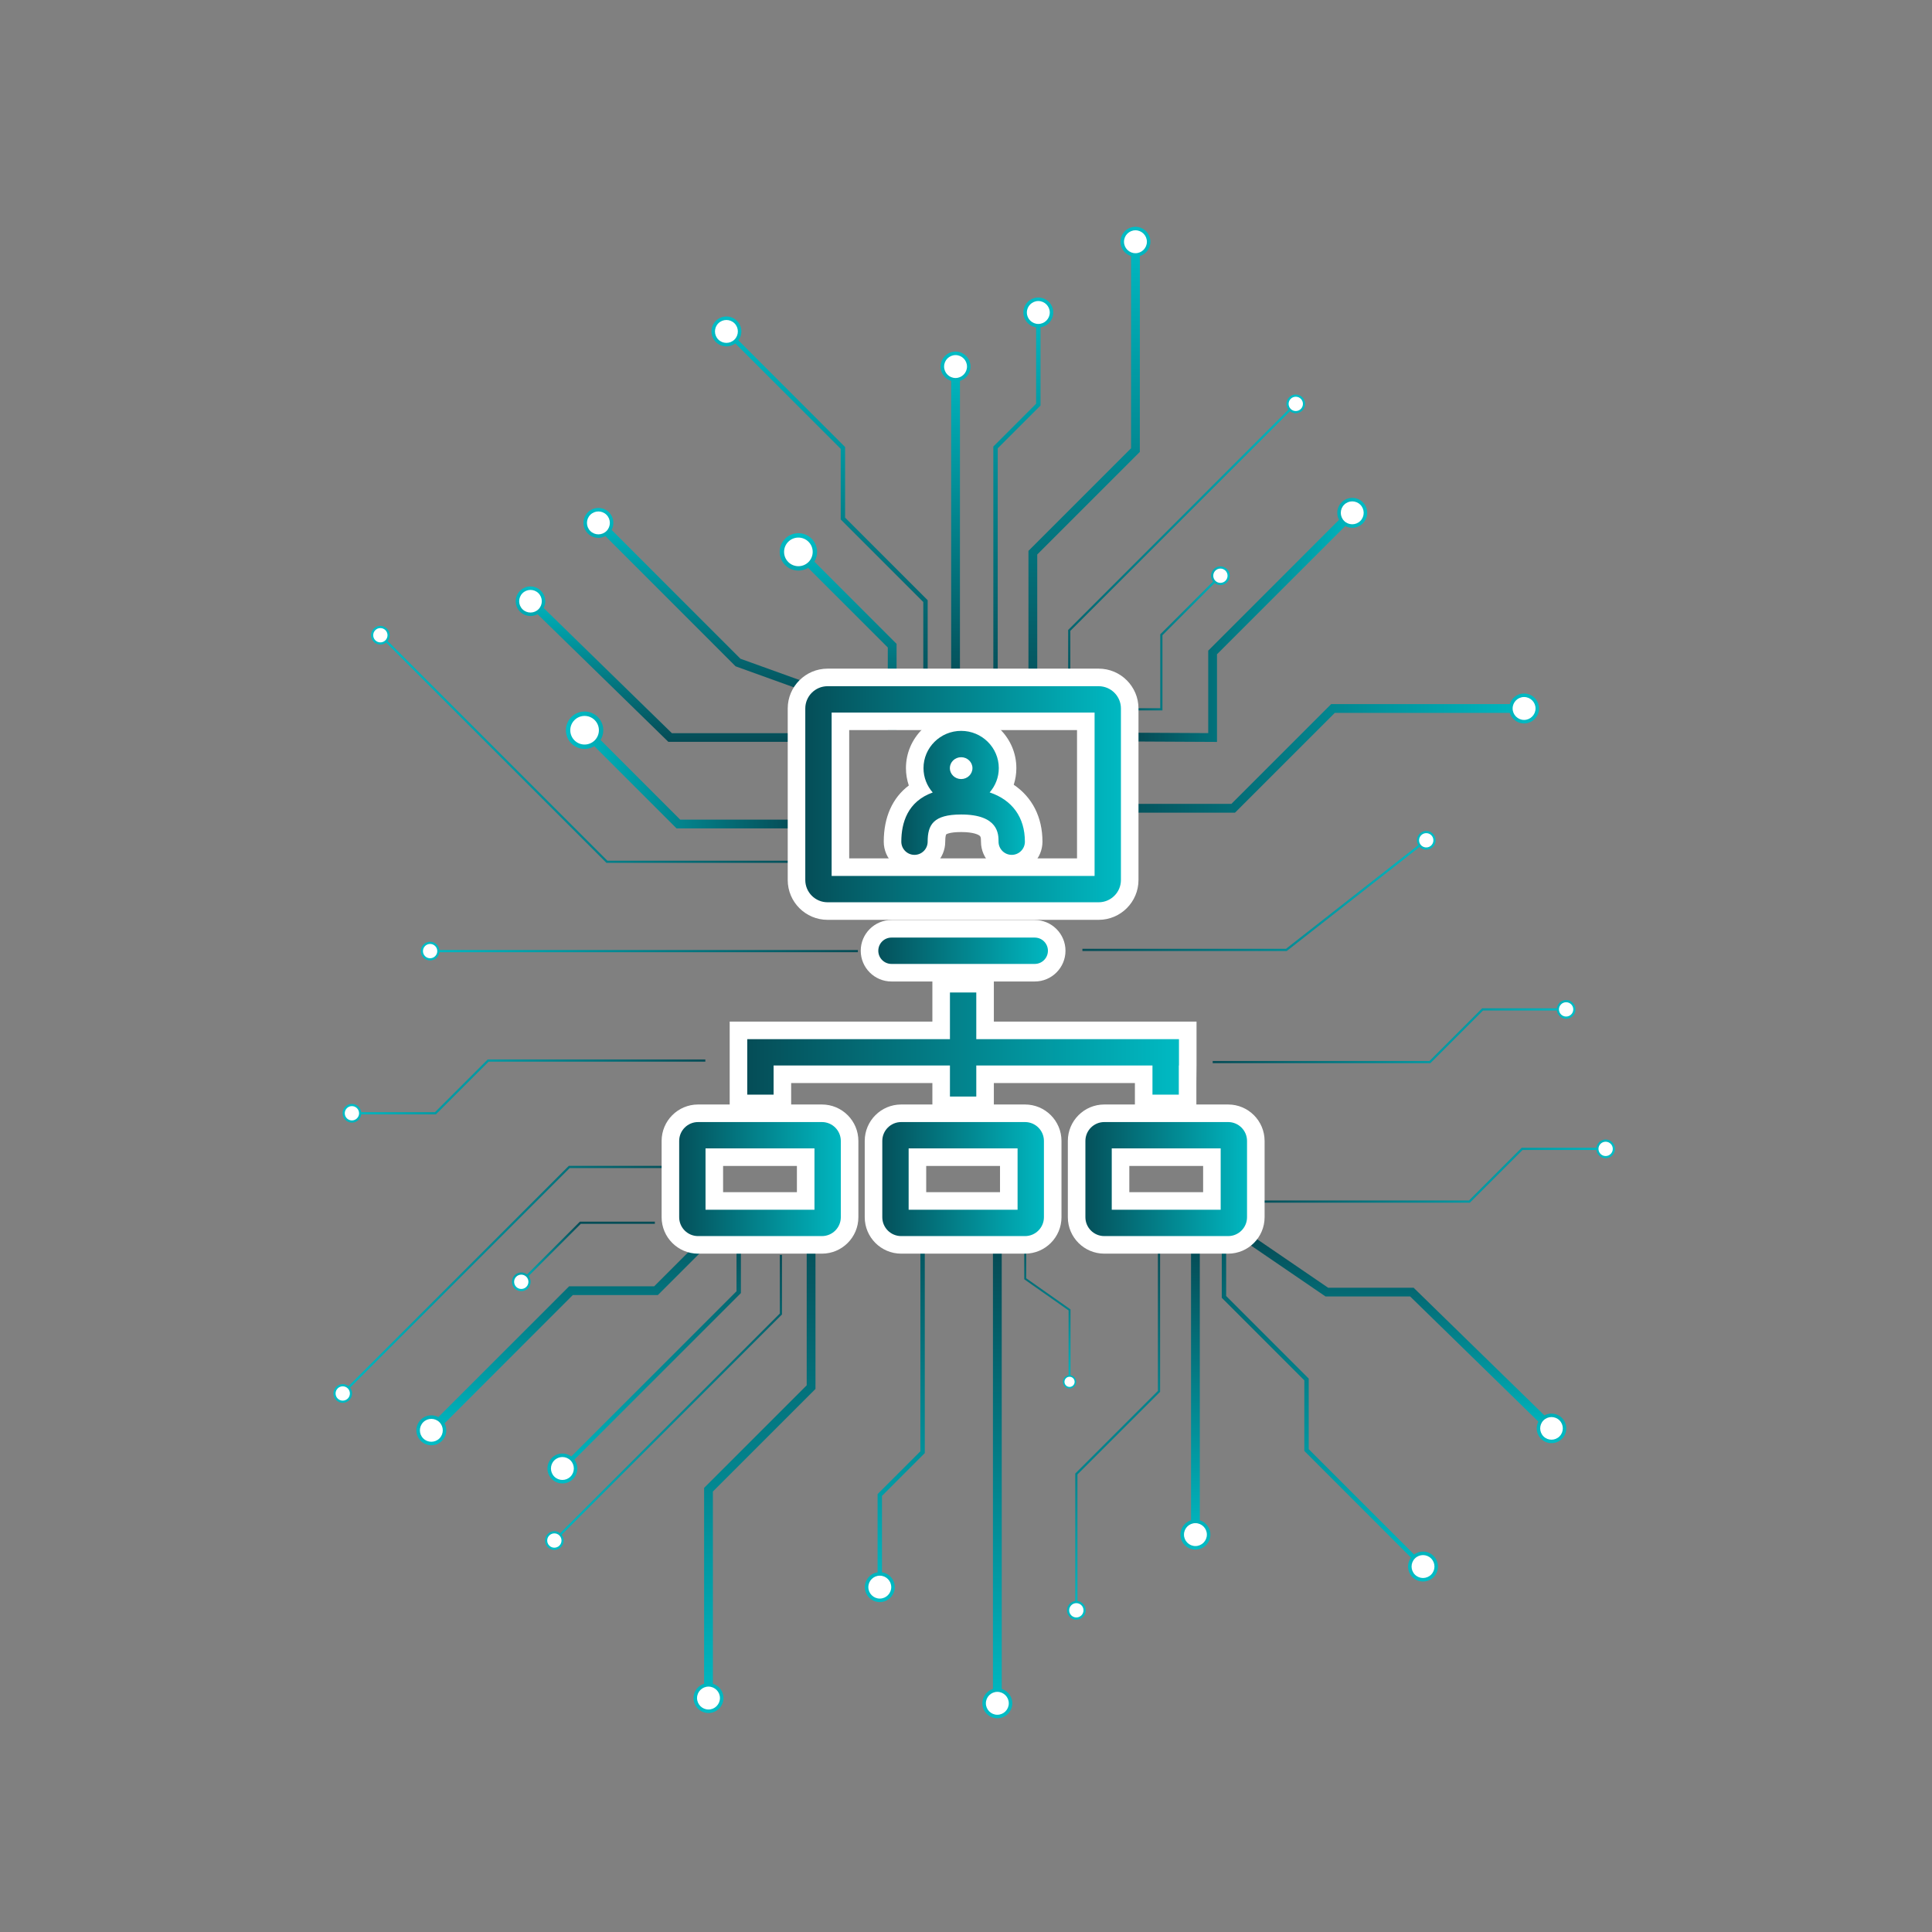 <svg version="1.2" baseProfile="tiny" id="Layer_1" xmlns="http://www.w3.org/2000/svg" xmlns:xlink="http://www.w3.org/1999/xlink" x="0px" y="0px" width="440px" height="440px" viewBox="0 0 440 440" overflow="visible" xml:space="preserve"><rect x="0" y="0" width="440" height="440" fill="#808080" stroke="none"/><g><linearGradient id="SVGID_1_" gradientUnits="userSpaceOnUse" x1="308.209" y1="250.377" x2="343.767" y2="285.934"><stop offset="0" style="stop-color:#054B55"></stop><stop offset="1" style="stop-color:#00BCC5"></stop></linearGradient><polyline fill="none" stroke="url(#SVGID_1_)" stroke-width="0.5" stroke-miterlimit="10" points="285.185,273.651 334.65,273.651 346.652,261.649 365.779,261.649 "></polyline><g><circle fill="#FFFFFF" cx="365.672" cy="261.649" r="1.88"></circle><linearGradient id="SVGID_2_" gradientUnits="userSpaceOnUse" x1="331.305" y1="227.281" x2="366.862" y2="262.839"><stop offset="0" style="stop-color:#054B55"></stop><stop offset="1" style="stop-color:#00BCC5"></stop></linearGradient><path fill="url(#SVGID_2_)" d="M365.672,263.779c-1.174,0-2.13-0.956-2.13-2.13s0.956-2.13,2.13-2.13s2.13,0.956,2.13,2.13 S366.847,263.779,365.672,263.779S366.847,263.779,365.672,263.779z M365.672,260.019c-0.899,0-1.63,0.731-1.63,1.63 s0.731,1.63,1.63,1.63s1.63-0.731,1.63-1.63S366.571,260.019,365.672,260.019S366.571,260.019,365.672,260.019z"></path></g></g><g><linearGradient id="SVGID_3_" gradientUnits="userSpaceOnUse" x1="254.407" y1="146.327" x2="279.622" y2="146.327"><stop offset="0" style="stop-color:#054B55"></stop><stop offset="1" style="stop-color:#00BCC5"></stop></linearGradient><polyline fill="none" stroke="url(#SVGID_3_)" stroke-width="0.5" stroke-miterlimit="10" points="254.407,161.54 264.49,161.54 264.49,144.567 278.014,131.042 "></polyline><g><path fill="#FFFFFF" d="M279.268,132.447c0.734-0.734,0.734-1.925,0-2.659c-0.734-0.734-1.924-0.734-2.658,0 c-0.734,0.734-0.734,1.924,0,2.659C277.344,133.181,278.534,133.181,279.268,132.447z"></path><linearGradient id="SVGID_4_" gradientUnits="userSpaceOnUse" x1="254.407" y1="131.117" x2="279.622" y2="131.117"><stop offset="0" style="stop-color:#054B55"></stop><stop offset="1" style="stop-color:#00BCC5"></stop></linearGradient><path fill="url(#SVGID_4_)" d="M279.445,132.624c-0.83,0.83-2.182,0.83-3.012,0c-0.83-0.83-0.83-2.182,0-3.012 c0.831-0.83,2.182-0.83,3.012,0C280.276,130.442,280.276,131.793,279.445,132.624 C278.615,133.454,280.276,131.793,279.445,132.624z M276.787,129.965c-0.636,0.636-0.636,1.669,0,2.305 c0.635,0.636,1.669,0.636,2.305,0c0.636-0.636,0.636-1.669,0-2.305S277.422,129.329,276.787,129.965 C276.151,130.601,277.422,129.329,276.787,129.965z"></path></g></g><g><linearGradient id="SVGID_5_" gradientUnits="userSpaceOnUse" x1="259.246" y1="142.466" x2="311.081" y2="142.466"><stop offset="0" style="stop-color:#054B55"></stop><stop offset="1" style="stop-color:#00BCC5"></stop></linearGradient><polyline fill="none" stroke="url(#SVGID_5_)" stroke-width="2" stroke-miterlimit="10" points="259.251,167.876 276.164,167.963 276.164,148.592 308.084,116.672 "></polyline><g><path fill="#FFFFFF" d="M310.091,118.919c1.174-1.174,1.174-3.079,0-4.254c-1.174-1.175-3.079-1.175-4.253,0 c-1.175,1.174-1.175,3.079,0,4.254C307.012,120.094,308.916,120.094,310.091,118.919z"></path><linearGradient id="SVGID_6_" gradientUnits="userSpaceOnUse" x1="259.246" y1="116.793" x2="311.081" y2="116.793"><stop offset="0" style="stop-color:#054B55"></stop><stop offset="1" style="stop-color:#00BCC5"></stop></linearGradient><path fill="url(#SVGID_6_)" d="M310.373,119.202c-1.329,1.329-3.491,1.329-4.819,0s-1.329-3.491,0-4.819 c1.329-1.329,3.491-1.329,4.819,0C311.702,115.711,311.702,117.874,310.373,119.202S311.702,117.874,310.373,119.202z M306.12,114.949c-1.017,1.017-1.017,2.671,0,3.688c1.017,1.017,2.671,1.017,3.688,0c1.017-1.017,1.017-2.671,0-3.688 C308.791,113.931,307.137,113.931,306.12,114.949C305.103,115.966,307.137,113.931,306.12,114.949z"></path></g></g><g><linearGradient id="SVGID_7_" gradientUnits="userSpaceOnUse" x1="231.597" y1="156.915" x2="231.597" y2="67.761"><stop offset="0" style="stop-color:#054B55"></stop><stop offset="1" style="stop-color:#00BCC5"></stop></linearGradient><polyline fill="none" stroke="url(#SVGID_7_)" stroke-miterlimit="10" points="226.724,156.915 226.724,101.896 236.47,92.15 236.47,70.998 "></polyline><g><circle fill="#FFFFFF" cx="236.47" cy="71.168" r="3.008"></circle><linearGradient id="SVGID_8_" gradientUnits="userSpaceOnUse" x1="236.47" y1="156.915" x2="236.47" y2="67.761"><stop offset="0" style="stop-color:#054B55"></stop><stop offset="1" style="stop-color:#00BCC5"></stop></linearGradient><path fill="url(#SVGID_8_)" d="M239.878,71.168c0,1.879-1.529,3.408-3.408,3.408s-3.408-1.529-3.408-3.408 s1.529-3.408,3.408-3.408S239.878,69.289,239.878,71.168S239.878,69.289,239.878,71.168z M233.862,71.168 c0,1.438,1.17,2.608,2.608,2.608c1.438,0,2.608-1.169,2.608-2.608c0-1.438-1.169-2.608-2.608-2.608 C235.032,68.561,233.862,69.73,233.862,71.168C233.862,72.607,233.862,69.73,233.862,71.168z"></path></g></g><g><linearGradient id="SVGID_9_" gradientUnits="userSpaceOnUse" x1="217.621" y1="156.915" x2="217.621" y2="80.071"><stop offset="0" style="stop-color:#054B55"></stop><stop offset="1" style="stop-color:#00BCC5"></stop></linearGradient><line fill="none" stroke="url(#SVGID_9_)" stroke-width="2" stroke-miterlimit="10" x1="217.621" y1="156.915" x2="217.621" y2="83.309"></line><g><path fill="#FFFFFF" d="M220.629,83.479c0-1.661-1.347-3.008-3.008-3.008c-1.661,0-3.008,1.347-3.008,3.008 c0,1.661,1.347,3.008,3.008,3.008C219.282,86.487,220.629,85.14,220.629,83.479z"></path><linearGradient id="SVGID_10_" gradientUnits="userSpaceOnUse" x1="217.621" y1="156.915" x2="217.621" y2="80.071"><stop offset="0" style="stop-color:#054B55"></stop><stop offset="1" style="stop-color:#00BCC5"></stop></linearGradient><path fill="url(#SVGID_10_)" d="M221.029,83.479c0,1.879-1.529,3.408-3.408,3.408s-3.408-1.529-3.408-3.408 c0-1.879,1.529-3.408,3.408-3.408S221.029,81.6,221.029,83.479C221.029,85.358,221.029,81.6,221.029,83.479z M215.013,83.479 c0,1.438,1.169,2.608,2.608,2.608c1.438,0,2.607-1.17,2.607-2.608c0-1.438-1.169-2.608-2.607-2.608 C216.182,80.871,215.013,82.041,215.013,83.479C215.013,84.917,215.013,82.041,215.013,83.479z"></path></g></g><g><linearGradient id="SVGID_11_" gradientUnits="userSpaceOnUse" x1="192.578" y1="166.242" x2="192.578" y2="121.97"><stop offset="0" style="stop-color:#054B55"></stop><stop offset="1" style="stop-color:#00BCC5"></stop></linearGradient><polyline fill="none" stroke="url(#SVGID_11_)" stroke-width="2" stroke-miterlimit="10" points="203.187,166.242 203.187,147.048 181.677,125.538 "></polyline><g><circle fill="#FFFFFF" cx="181.828" cy="125.689" r="3.76"></circle><linearGradient id="SVGID_12_" gradientUnits="userSpaceOnUse" x1="181.827" y1="166.242" x2="181.827" y2="121.97"><stop offset="0" style="stop-color:#054B55"></stop><stop offset="1" style="stop-color:#00BCC5"></stop></linearGradient><path fill="url(#SVGID_12_)" d="M184.84,122.677c1.661,1.661,1.661,4.363,0,6.024c-1.661,1.661-4.363,1.661-6.024,0 c-1.661-1.661-1.661-4.364,0-6.024C180.476,121.016,183.179,121.016,184.84,122.677C186.5,124.338,183.179,121.016,184.84,122.677 z M179.523,127.994c1.271,1.271,3.339,1.271,4.61,0c1.271-1.271,1.271-3.339,0-4.61c-1.271-1.271-3.339-1.271-4.61,0 C178.251,124.655,178.251,126.723,179.523,127.994C180.794,129.265,178.251,126.723,179.523,127.994z"></path></g></g><g><linearGradient id="SVGID_13_" gradientUnits="userSpaceOnUse" x1="188.117" y1="160.281" x2="188.117" y2="72.719"><stop offset="0" style="stop-color:#054B55"></stop><stop offset="1" style="stop-color:#00BCC5"></stop></linearGradient><polyline fill="none" stroke="url(#SVGID_13_)" stroke-miterlimit="10" points="210.771,160.281 210.771,136.896 191.967,118.092 191.967,102.014 165.316,75.362 "></polyline><g><path fill="#FFFFFF" d="M167.563,73.356c-1.175-1.174-3.08-1.174-4.254,0s-1.174,3.079,0,4.254s3.079,1.174,4.254,0 C168.738,76.435,168.738,74.53,167.563,73.356z"></path><linearGradient id="SVGID_14_" gradientUnits="userSpaceOnUse" x1="165.436" y1="160.281" x2="165.436" y2="72.719"><stop offset="0" style="stop-color:#054B55"></stop><stop offset="1" style="stop-color:#00BCC5"></stop></linearGradient><path fill="url(#SVGID_14_)" d="M167.846,73.073c1.329,1.328,1.329,3.491,0,4.819s-3.491,1.329-4.819,0s-1.329-3.491,0-4.819 C164.355,71.745,166.517,71.745,167.846,73.073C169.175,74.402,166.517,71.745,167.846,73.073z M163.592,77.327 c1.017,1.017,2.671,1.017,3.688,0c1.017-1.017,1.017-2.671,0-3.688c-1.017-1.017-2.671-1.017-3.688,0 C162.575,74.656,162.575,76.31,163.592,77.327C164.609,78.344,162.575,76.31,163.592,77.327z"></path></g></g><g><linearGradient id="SVGID_15_" gradientUnits="userSpaceOnUse" x1="246.908" y1="163.789" x2="246.908" y2="51.65"><stop offset="0" style="stop-color:#054B55"></stop><stop offset="1" style="stop-color:#00BCC5"></stop></linearGradient><polyline fill="none" stroke="url(#SVGID_15_)" stroke-width="2" stroke-miterlimit="10" points="235.224,163.789 235.224,125.871 258.591,102.504 258.591,54.887 "></polyline><g><circle fill="#FFFFFF" cx="258.591" cy="55.058" r="3.008"></circle><linearGradient id="SVGID_16_" gradientUnits="userSpaceOnUse" x1="258.591" y1="163.789" x2="258.591" y2="51.65"><stop offset="0" style="stop-color:#054B55"></stop><stop offset="1" style="stop-color:#00BCC5"></stop></linearGradient><path fill="url(#SVGID_16_)" d="M261.999,55.058c0,1.879-1.529,3.408-3.408,3.408s-3.408-1.529-3.408-3.408 c0-1.879,1.529-3.408,3.408-3.408S261.999,53.179,261.999,55.058C261.999,56.937,261.999,53.179,261.999,55.058z M255.983,55.058 c0,1.438,1.169,2.608,2.608,2.608c1.438,0,2.608-1.17,2.608-2.608c0-1.438-1.17-2.608-2.608-2.608 C257.153,52.45,255.983,53.619,255.983,55.058C255.983,56.496,255.983,53.619,255.983,55.058z"></path></g></g><g><linearGradient id="SVGID_17_" gradientUnits="userSpaceOnUse" x1="269.308" y1="160.027" x2="269.308" y2="90.298"><stop offset="0" style="stop-color:#054B55"></stop><stop offset="1" style="stop-color:#00BCC5"></stop></linearGradient><polyline fill="none" stroke="url(#SVGID_17_)" stroke-width="0.5" stroke-miterlimit="10" points="243.511,160.027 243.511,143.574 295.179,91.905 "></polyline><g><path fill="#FFFFFF" d="M296.433,93.31c0.734-0.734,0.734-1.925,0-2.659c-0.734-0.734-1.925-0.734-2.659,0s-0.734,1.925,0,2.659 S295.699,94.044,296.433,93.31z"></path><linearGradient id="SVGID_18_" gradientUnits="userSpaceOnUse" x1="295.104" y1="160.027" x2="295.104" y2="90.298"><stop offset="0" style="stop-color:#054B55"></stop><stop offset="1" style="stop-color:#00BCC5"></stop></linearGradient><path fill="url(#SVGID_18_)" d="M296.61,93.487c-0.831,0.83-2.182,0.83-3.012,0c-0.831-0.83-0.831-2.182,0-3.012 c0.83-0.83,2.182-0.83,3.012,0C297.44,91.305,297.44,92.656,296.61,93.487C295.78,94.317,297.44,92.656,296.61,93.487z M293.951,90.828c-0.636,0.636-0.636,1.669,0,2.305s1.669,0.636,2.305,0c0.636-0.636,0.636-1.669,0-2.305 C295.621,90.193,294.587,90.193,293.951,90.828S294.587,90.193,293.951,90.828z"></path></g></g><g><linearGradient id="SVGID_19_" gradientUnits="userSpaceOnUse" x1="163.987" y1="160.514" x2="163.987" y2="115.97"><stop offset="0" style="stop-color:#054B55"></stop><stop offset="1" style="stop-color:#00BCC5"></stop></linearGradient><polyline fill="none" stroke="url(#SVGID_19_)" stroke-width="2" stroke-miterlimit="10" points="192.18,159.573 168.082,150.886 136.162,118.966 "></polyline><g><path fill="#FFFFFF" d="M138.409,116.96c-1.174-1.175-3.079-1.175-4.253,0c-1.175,1.174-1.175,3.079,0,4.254 c1.174,1.174,3.079,1.174,4.253,0C139.584,120.039,139.584,118.134,138.409,116.96z"></path><linearGradient id="SVGID_20_" gradientUnits="userSpaceOnUse" x1="136.283" y1="160.514" x2="136.283" y2="115.97"><stop offset="0" style="stop-color:#054B55"></stop><stop offset="1" style="stop-color:#00BCC5"></stop></linearGradient><path fill="url(#SVGID_20_)" d="M138.693,116.677c1.329,1.328,1.329,3.491,0,4.819s-3.491,1.329-4.819,0 c-1.329-1.329-1.329-3.491,0-4.819C135.201,115.348,137.364,115.348,138.693,116.677 C140.021,118.005,137.364,115.348,138.693,116.677z M134.439,120.931c1.017,1.017,2.671,1.017,3.688,0 c1.017-1.017,1.017-2.671,0-3.688c-1.017-1.017-2.671-1.017-3.688,0C133.422,118.26,133.422,119.914,134.439,120.931 C135.456,121.948,133.422,119.914,134.439,120.931z"></path></g></g><g><linearGradient id="SVGID_21_" gradientUnits="userSpaceOnUse" x1="250.891" y1="172.714" x2="350.507" y2="172.714"><stop offset="0" style="stop-color:#054B55"></stop><stop offset="1" style="stop-color:#00BCC5"></stop></linearGradient><polyline fill="none" stroke="url(#SVGID_21_)" stroke-width="2" stroke-miterlimit="10" points="250.891,184.077 280.856,184.077 303.583,161.35 347.269,161.35 "></polyline><g><circle fill="#FFFFFF" cx="347.099" cy="161.35" r="3.008"></circle><linearGradient id="SVGID_22_" gradientUnits="userSpaceOnUse" x1="250.892" y1="161.35" x2="350.507" y2="161.35"><stop offset="0" style="stop-color:#054B55"></stop><stop offset="1" style="stop-color:#00BCC5"></stop></linearGradient><path fill="url(#SVGID_22_)" d="M347.099,164.758c-1.879,0-3.408-1.529-3.408-3.408s1.529-3.408,3.408-3.408 s3.408,1.529,3.408,3.408S348.978,164.758,347.099,164.758S348.978,164.758,347.099,164.758z M347.099,158.742 c-1.438,0-2.608,1.17-2.608,2.608c0,1.438,1.169,2.608,2.608,2.608s2.608-1.169,2.608-2.608 C349.707,159.912,348.537,158.742,347.099,158.742S348.537,158.742,347.099,158.742z"></path></g></g><g><linearGradient id="SVGID_23_" gradientUnits="userSpaceOnUse" x1="238.535" y1="280.519" x2="238.535" y2="316.216"><stop offset="0" style="stop-color:#054B55"></stop><stop offset="1" style="stop-color:#00BCC5"></stop></linearGradient><polyline fill="none" stroke="url(#SVGID_23_)" stroke-width="0.444" stroke-miterlimit="10" points="233.488,280.519 233.488,291.23 243.583,298.325 243.583,314.779 "></polyline><g><path fill="#FFFFFF" d="M242.248,314.704c0,0.737,0.598,1.334,1.334,1.334s1.334-0.598,1.334-1.334s-0.598-1.335-1.334-1.335 S242.248,313.967,242.248,314.704z"></path><linearGradient id="SVGID_24_" gradientUnits="userSpaceOnUse" x1="243.583" y1="280.519" x2="243.583" y2="316.216"><stop offset="0" style="stop-color:#054B55"></stop><stop offset="1" style="stop-color:#00BCC5"></stop></linearGradient><path fill="url(#SVGID_24_)" d="M242.071,314.704c0-0.834,0.678-1.512,1.512-1.512c0.834,0,1.512,0.678,1.512,1.512 s-0.678,1.512-1.512,1.512C242.749,316.216,242.071,315.537,242.071,314.704S242.071,315.537,242.071,314.704z M244.74,314.704 c0-0.638-0.519-1.157-1.157-1.157s-1.157,0.519-1.157,1.157c0,0.638,0.519,1.157,1.157,1.157S244.74,315.342,244.74,314.704 C244.74,314.066,244.74,315.342,244.74,314.704z"></path></g></g><g><linearGradient id="SVGID_25_" gradientUnits="userSpaceOnUse" x1="180.689" y1="177.056" x2="129.417" y2="177.056"><stop offset="0" style="stop-color:#054B55"></stop><stop offset="1" style="stop-color:#00BCC5"></stop></linearGradient><polyline fill="none" stroke="url(#SVGID_25_)" stroke-width="2" stroke-miterlimit="10" points="180.689,187.665 154.495,187.665 132.986,166.155 "></polyline><g><path fill="#FFFFFF" d="M135.795,163.647c-1.468-1.468-3.849-1.468-5.317,0c-1.468,1.468-1.468,3.849,0,5.317 c1.468,1.468,3.849,1.468,5.317,0C137.262,167.496,137.262,165.115,135.795,163.647z"></path><linearGradient id="SVGID_26_" gradientUnits="userSpaceOnUse" x1="180.689" y1="166.305" x2="129.417" y2="166.305"><stop offset="0" style="stop-color:#054B55"></stop><stop offset="1" style="stop-color:#00BCC5"></stop></linearGradient><path fill="url(#SVGID_26_)" d="M136.148,163.293c1.661,1.661,1.661,4.364,0,6.024c-1.661,1.661-4.363,1.661-6.024,0 c-1.661-1.661-1.661-4.363,0-6.024C131.785,161.632,134.488,161.632,136.148,163.293S134.488,161.632,136.148,163.293z M130.831,168.61c1.271,1.271,3.338,1.271,4.61,0c1.271-1.271,1.271-3.339,0-4.61c-1.271-1.271-3.339-1.271-4.61,0 C129.56,165.271,129.56,167.339,130.831,168.61C132.102,169.881,129.56,167.339,130.831,168.61z"></path></g></g><g><linearGradient id="SVGID_27_" gradientUnits="userSpaceOnUse" x1="156.103" y1="291.56" x2="76.374" y2="291.56"><stop offset="0" style="stop-color:#054B55"></stop><stop offset="1" style="stop-color:#00BCC5"></stop></linearGradient><polyline fill="none" stroke="url(#SVGID_27_)" stroke-width="0.5" stroke-miterlimit="10" points="156.103,265.762 129.65,265.762 77.981,317.431 "></polyline><g><path fill="#FFFFFF" d="M76.727,316.026c-0.734,0.734-0.734,1.925,0,2.659c0.734,0.734,1.925,0.734,2.659,0 c0.734-0.734,0.734-1.924,0-2.658C78.652,315.292,77.462,315.292,76.727,316.026z"></path><linearGradient id="SVGID_28_" gradientUnits="userSpaceOnUse" x1="156.103" y1="317.356" x2="76.374" y2="317.356"><stop offset="0" style="stop-color:#054B55"></stop><stop offset="1" style="stop-color:#00BCC5"></stop></linearGradient><path fill="url(#SVGID_28_)" d="M76.551,315.849c0.831-0.83,2.182-0.83,3.012,0c0.831,0.83,0.831,2.182,0,3.012 c-0.831,0.83-2.182,0.83-3.012,0C75.721,318.031,75.721,316.68,76.551,315.849C77.381,315.019,75.721,316.68,76.551,315.849z M79.209,318.508c0.636-0.636,0.636-1.669,0-2.305s-1.669-0.636-2.305,0c-0.635,0.636-0.635,1.669,0,2.305 C77.54,319.144,78.574,319.144,79.209,318.508S78.574,319.144,79.209,318.508z"></path></g></g><g><linearGradient id="SVGID_29_" gradientUnits="userSpaceOnUse" x1="148.171" y1="280.711" x2="148.171" y2="337.201"><stop offset="0" style="stop-color:#054B55"></stop><stop offset="1" style="stop-color:#00BCC5"></stop></linearGradient><polyline fill="none" stroke="url(#SVGID_29_)" stroke-miterlimit="10" points="168.236,280.711 168.236,294.283 127.96,334.558 "></polyline><g><path fill="#FFFFFF" d="M125.954,332.311c-1.174,1.175-1.174,3.079,0,4.254s3.079,1.174,4.253,0c1.175-1.174,1.175-3.079,0-4.254 C129.033,331.136,127.128,331.136,125.954,332.311z"></path><linearGradient id="SVGID_30_" gradientUnits="userSpaceOnUse" x1="128.081" y1="280.711" x2="128.081" y2="337.201"><stop offset="0" style="stop-color:#054B55"></stop><stop offset="1" style="stop-color:#00BCC5"></stop></linearGradient><path fill="url(#SVGID_30_)" d="M125.671,332.028c1.329-1.328,3.491-1.328,4.819,0c1.329,1.329,1.329,3.491,0,4.819 s-3.491,1.329-4.819,0S124.343,333.357,125.671,332.028C127,330.7,124.343,333.357,125.671,332.028z M129.925,336.282 c1.017-1.017,1.017-2.671,0-3.688c-1.017-1.017-2.671-1.017-3.688,0c-1.017,1.017-1.017,2.671,0,3.688 C127.254,337.299,128.908,337.299,129.925,336.282C130.942,335.265,128.908,337.299,129.925,336.282z"></path></g></g><g><linearGradient id="SVGID_31_" gradientUnits="userSpaceOnUse" x1="133.802" y1="278.223" x2="133.802" y2="293.605"><stop offset="0" style="stop-color:#054B55"></stop><stop offset="1" style="stop-color:#00BCC5"></stop></linearGradient><polyline fill="none" stroke="url(#SVGID_31_)" stroke-width="0.5" stroke-miterlimit="10" points="149.139,278.473 132.166,278.473 118.641,291.998 "></polyline><g><path fill="#FFFFFF" d="M117.388,290.593c-0.734,0.734-0.734,1.924,0,2.659c0.734,0.734,1.924,0.734,2.659,0 c0.734-0.734,0.734-1.925,0-2.659C119.312,289.859,118.121,289.859,117.388,290.593z"></path><linearGradient id="SVGID_32_" gradientUnits="userSpaceOnUse" x1="118.717" y1="278.223" x2="118.717" y2="293.605"><stop offset="0" style="stop-color:#054B55"></stop><stop offset="1" style="stop-color:#00BCC5"></stop></linearGradient><path fill="url(#SVGID_32_)" d="M117.211,290.417c0.83-0.83,2.182-0.83,3.012,0c0.83,0.83,0.83,2.182,0,3.012 c-0.831,0.83-2.182,0.83-3.012,0C116.38,292.598,116.38,291.247,117.211,290.417C118.041,289.586,116.38,291.247,117.211,290.417z M119.869,293.075c0.635-0.636,0.635-1.669,0-2.305c-0.636-0.636-1.669-0.636-2.305,0s-0.636,1.669,0,2.305 C118.2,293.711,119.234,293.711,119.869,293.075C120.505,292.439,119.234,293.711,119.869,293.075z"></path></g></g><g><linearGradient id="SVGID_33_" gradientUnits="userSpaceOnUse" x1="128.702" y1="275.246" x2="128.702" y2="328.862"><stop offset="0" style="stop-color:#054B55"></stop><stop offset="1" style="stop-color:#00BCC5"></stop></linearGradient><polyline fill="none" stroke="url(#SVGID_33_)" stroke-width="2" stroke-miterlimit="10" points="158.997,275.246 158.997,284.353 149.405,293.945 130.034,293.945 98.115,325.866 "></polyline><g><path fill="#FFFFFF" d="M96.108,323.618c-1.175,1.175-1.175,3.079,0,4.254c1.174,1.174,3.079,1.174,4.253,0 c1.174-1.175,1.174-3.079,0-4.254C99.187,322.444,97.283,322.444,96.108,323.618z"></path><linearGradient id="SVGID_34_" gradientUnits="userSpaceOnUse" x1="98.235" y1="275.246" x2="98.235" y2="328.862"><stop offset="0" style="stop-color:#054B55"></stop><stop offset="1" style="stop-color:#00BCC5"></stop></linearGradient><path fill="url(#SVGID_34_)" d="M95.825,323.335c1.329-1.328,3.491-1.328,4.819,0c1.329,1.329,1.329,3.491,0,4.819 s-3.491,1.328-4.819,0C94.496,326.826,94.496,324.664,95.825,323.335C97.154,322.007,94.496,324.664,95.825,323.335z M100.079,327.589c1.017-1.017,1.017-2.671,0-3.688c-1.017-1.017-2.671-1.017-3.688,0c-1.017,1.017-1.017,2.671,0,3.688 C97.408,328.606,99.062,328.606,100.079,327.589C101.096,326.572,99.062,328.606,100.079,327.589z"></path></g></g><g><linearGradient id="SVGID_35_" gradientUnits="userSpaceOnUse" x1="184.672" y1="170.465" x2="84.943" y2="170.465"><stop offset="0" style="stop-color:#054B55"></stop><stop offset="1" style="stop-color:#00BCC5"></stop></linearGradient><polyline fill="none" stroke="url(#SVGID_35_)" stroke-width="0.5" stroke-miterlimit="10" points="184.672,196.263 138.219,196.263 86.55,144.595 "></polyline><g><path fill="#FFFFFF" d="M87.955,143.341c-0.734-0.734-1.925-0.734-2.659,0c-0.734,0.734-0.734,1.924,0,2.659 c0.734,0.734,1.925,0.734,2.659,0C88.689,145.265,88.689,144.075,87.955,143.341z"></path><linearGradient id="SVGID_36_" gradientUnits="userSpaceOnUse" x1="184.672" y1="144.67" x2="84.943" y2="144.67"><stop offset="0" style="stop-color:#054B55"></stop><stop offset="1" style="stop-color:#00BCC5"></stop></linearGradient><path fill="url(#SVGID_36_)" d="M88.132,143.164c0.83,0.83,0.83,2.182,0,3.012c-0.831,0.83-2.182,0.83-3.012,0 c-0.831-0.83-0.83-2.182,0-3.012C85.95,142.333,87.301,142.333,88.132,143.164C88.962,143.994,87.301,142.333,88.132,143.164z M85.473,145.822c0.636,0.636,1.669,0.636,2.305,0s0.636-1.669,0-2.305s-1.669-0.636-2.305,0S84.837,145.187,85.473,145.822 S84.837,145.187,85.473,145.822z"></path></g></g><g><linearGradient id="SVGID_37_" gradientUnits="userSpaceOnUse" x1="195.377" y1="216.607" x2="95.825" y2="216.607"><stop offset="0" style="stop-color:#054B55"></stop><stop offset="1" style="stop-color:#00BCC5"></stop></linearGradient><polyline fill="none" stroke="url(#SVGID_37_)" stroke-width="0.5" stroke-miterlimit="10" points="195.377,216.607 148.925,216.607 97.848,216.607 "></polyline><g><circle fill="#FFFFFF" cx="97.955" cy="216.607" r="1.88"></circle><linearGradient id="SVGID_38_" gradientUnits="userSpaceOnUse" x1="195.377" y1="216.607" x2="95.825" y2="216.607"><stop offset="0" style="stop-color:#054B55"></stop><stop offset="1" style="stop-color:#00BCC5"></stop></linearGradient><path fill="url(#SVGID_38_)" d="M97.955,214.477c1.174,0,2.13,0.956,2.13,2.13s-0.956,2.13-2.13,2.13s-2.13-0.956-2.13-2.13 S96.781,214.477,97.955,214.477S96.781,214.477,97.955,214.477z M97.955,218.237c0.899,0,1.63-0.731,1.63-1.63 s-0.731-1.63-1.63-1.63s-1.63,0.731-1.63,1.63S97.056,218.237,97.955,218.237S97.056,218.237,97.955,218.237z"></path></g></g><g><linearGradient id="SVGID_39_" gradientUnits="userSpaceOnUse" x1="137.612" y1="264.813" x2="102.054" y2="229.256"><stop offset="0" style="stop-color:#054B55"></stop><stop offset="1" style="stop-color:#00BCC5"></stop></linearGradient><polyline fill="none" stroke="url(#SVGID_39_)" stroke-width="0.5" stroke-miterlimit="10" points="160.636,241.539 111.17,241.539 99.168,253.541 80.042,253.541 "></polyline><g><circle fill="#FFFFFF" cx="80.148" cy="253.541" r="1.88"></circle><linearGradient id="SVGID_40_" gradientUnits="userSpaceOnUse" x1="114.516" y1="287.909" x2="78.958" y2="252.351"><stop offset="0" style="stop-color:#054B55"></stop><stop offset="1" style="stop-color:#00BCC5"></stop></linearGradient><path fill="url(#SVGID_40_)" d="M80.148,251.411c1.174,0,2.13,0.956,2.13,2.13s-0.956,2.13-2.13,2.13s-2.13-0.956-2.13-2.13 S78.974,251.411,80.148,251.411S78.974,251.411,80.148,251.411z M80.148,255.171c0.899,0,1.63-0.731,1.63-1.63 s-0.731-1.63-1.63-1.63s-1.63,0.731-1.63,1.63S79.249,255.171,80.148,255.171S79.249,255.171,80.148,255.171z"></path></g></g><g><linearGradient id="SVGID_41_" gradientUnits="userSpaceOnUse" x1="205.24" y1="275.711" x2="205.24" y2="364.865"><stop offset="0" style="stop-color:#054B55"></stop><stop offset="1" style="stop-color:#00BCC5"></stop></linearGradient><polyline fill="none" stroke="url(#SVGID_41_)" stroke-miterlimit="10" points="210.113,275.711 210.113,330.73 200.367,340.476 200.367,361.628 "></polyline><g><circle fill="#FFFFFF" cx="200.367" cy="361.457" r="3.008"></circle><linearGradient id="SVGID_42_" gradientUnits="userSpaceOnUse" x1="200.367" y1="275.711" x2="200.367" y2="364.865"><stop offset="0" style="stop-color:#054B55"></stop><stop offset="1" style="stop-color:#00BCC5"></stop></linearGradient><path fill="url(#SVGID_42_)" d="M196.959,361.457c0-1.879,1.529-3.408,3.408-3.408s3.408,1.529,3.408,3.408 c0,1.879-1.529,3.408-3.408,3.408S196.959,363.336,196.959,361.457C196.959,359.578,196.959,363.336,196.959,361.457z M202.974,361.457c0-1.438-1.169-2.608-2.607-2.608c-1.438,0-2.608,1.17-2.608,2.608c0,1.438,1.169,2.608,2.608,2.608 C201.805,364.065,202.974,362.896,202.974,361.457C202.974,360.019,202.974,362.896,202.974,361.457z"></path></g></g><g><linearGradient id="SVGID_43_" gradientUnits="userSpaceOnUse" x1="227.136" y1="285.06" x2="227.136" y2="391.325"><stop offset="0" style="stop-color:#054B55"></stop><stop offset="1" style="stop-color:#00BCC5"></stop></linearGradient><line fill="none" stroke="url(#SVGID_43_)" stroke-width="2" stroke-miterlimit="10" x1="227.136" y1="285.06" x2="227.136" y2="388.088"></line><g><circle fill="#FFFFFF" cx="227.136" cy="387.918" r="3.008"></circle><linearGradient id="SVGID_44_" gradientUnits="userSpaceOnUse" x1="227.136" y1="285.06" x2="227.136" y2="391.325"><stop offset="0" style="stop-color:#054B55"></stop><stop offset="1" style="stop-color:#00BCC5"></stop></linearGradient><path fill="url(#SVGID_44_)" d="M223.728,387.918c0-1.879,1.529-3.408,3.408-3.408s3.408,1.529,3.408,3.408 c0,1.879-1.529,3.408-3.408,3.408S223.728,389.797,223.728,387.918C223.728,386.039,223.728,389.797,223.728,387.918z M229.744,387.918c0-1.438-1.169-2.608-2.608-2.608c-1.438,0-2.608,1.17-2.608,2.608c0,1.438,1.17,2.608,2.608,2.608 C228.575,390.525,229.744,389.356,229.744,387.918C229.744,386.479,229.744,389.356,229.744,387.918z"></path></g></g><g><linearGradient id="SVGID_45_" gradientUnits="userSpaceOnUse" x1="173.038" y1="277.989" x2="173.038" y2="390.129"><stop offset="0" style="stop-color:#054B55"></stop><stop offset="1" style="stop-color:#00BCC5"></stop></linearGradient><polyline fill="none" stroke="url(#SVGID_45_)" stroke-width="2" stroke-miterlimit="10" points="184.721,277.989 184.721,315.908 161.354,339.274 161.354,386.891 "></polyline><g><circle fill="#FFFFFF" cx="161.354" cy="386.721" r="3.008"></circle><linearGradient id="SVGID_46_" gradientUnits="userSpaceOnUse" x1="161.355" y1="277.989" x2="161.355" y2="390.129"><stop offset="0" style="stop-color:#054B55"></stop><stop offset="1" style="stop-color:#00BCC5"></stop></linearGradient><path fill="url(#SVGID_46_)" d="M157.947,386.721c0-1.879,1.529-3.408,3.408-3.408s3.408,1.529,3.408,3.408 s-1.529,3.408-3.408,3.408S157.947,388.6,157.947,386.721S157.947,388.6,157.947,386.721z M163.962,386.721 c0-1.438-1.169-2.608-2.608-2.608c-1.438,0-2.607,1.169-2.607,2.608c0,1.438,1.169,2.608,2.607,2.608 C162.793,389.329,163.962,388.159,163.962,386.721C163.962,385.283,163.962,388.159,163.962,386.721z"></path></g></g><g><linearGradient id="SVGID_47_" gradientUnits="userSpaceOnUse" x1="272.249" y1="284.06" x2="272.249" y2="352.904"><stop offset="0" style="stop-color:#054B55"></stop><stop offset="1" style="stop-color:#00BCC5"></stop></linearGradient><line fill="none" stroke="url(#SVGID_47_)" stroke-width="2" stroke-miterlimit="10" x1="272.249" y1="284.06" x2="272.249" y2="349.666"></line><g><circle fill="#FFFFFF" cx="272.249" cy="349.496" r="3.008"></circle><linearGradient id="SVGID_48_" gradientUnits="userSpaceOnUse" x1="272.249" y1="284.06" x2="272.249" y2="352.904"><stop offset="0" style="stop-color:#054B55"></stop><stop offset="1" style="stop-color:#00BCC5"></stop></linearGradient><path fill="url(#SVGID_48_)" d="M268.841,349.496c0-1.879,1.529-3.408,3.408-3.408s3.408,1.529,3.408,3.408 s-1.529,3.408-3.408,3.408S268.841,351.375,268.841,349.496S268.841,351.375,268.841,349.496z M274.857,349.496 c0-1.438-1.17-2.608-2.608-2.608c-1.438,0-2.608,1.169-2.608,2.608c0,1.438,1.169,2.608,2.608,2.608 C273.687,352.104,274.857,350.934,274.857,349.496C274.857,348.058,274.857,350.934,274.857,349.496z"></path></g></g><g><linearGradient id="SVGID_49_" gradientUnits="userSpaceOnUse" x1="301.404" y1="271.973" x2="301.404" y2="359.534"><stop offset="0" style="stop-color:#054B55"></stop><stop offset="1" style="stop-color:#00BCC5"></stop></linearGradient><polyline fill="none" stroke="url(#SVGID_49_)" stroke-miterlimit="10" points="278.749,271.973 278.749,295.358 297.553,314.162 297.553,330.24 324.205,356.892 "></polyline><g><path fill="#FFFFFF" d="M321.957,358.898c1.175,1.175,3.08,1.175,4.254,0c1.174-1.174,1.174-3.079,0-4.254s-3.079-1.174-4.254,0 C320.783,355.819,320.783,357.724,321.957,358.898z"></path><linearGradient id="SVGID_50_" gradientUnits="userSpaceOnUse" x1="324.084" y1="271.973" x2="324.084" y2="359.534"><stop offset="0" style="stop-color:#054B55"></stop><stop offset="1" style="stop-color:#00BCC5"></stop></linearGradient><path fill="url(#SVGID_50_)" d="M321.674,359.181c-1.329-1.328-1.329-3.491,0-4.819s3.491-1.329,4.819,0s1.329,3.491,0,4.819 C325.165,360.509,323.003,360.509,321.674,359.181C320.346,357.852,323.003,360.509,321.674,359.181z M325.928,354.927 c-1.017-1.017-2.671-1.017-3.688,0c-1.017,1.017-1.017,2.671,0,3.688c1.017,1.017,2.671,1.017,3.688,0 C326.945,357.598,326.945,355.944,325.928,354.927C324.911,353.91,326.945,355.944,325.928,354.927z"></path></g></g><g><linearGradient id="SVGID_51_" gradientUnits="userSpaceOnUse" x1="152.047" y1="285.801" x2="152.047" y2="352.53"><stop offset="0" style="stop-color:#054B55"></stop><stop offset="1" style="stop-color:#00BCC5"></stop></linearGradient><polyline fill="none" stroke="url(#SVGID_51_)" stroke-width="0.5" stroke-miterlimit="10" points="177.845,285.801 177.845,299.254 126.177,350.922 "></polyline><g><path fill="#FFFFFF" d="M124.923,349.518c-0.734,0.734-0.734,1.925,0,2.659s1.924,0.734,2.659,0c0.734-0.734,0.734-1.925,0-2.659 C126.847,348.784,125.657,348.784,124.923,349.518z"></path><linearGradient id="SVGID_52_" gradientUnits="userSpaceOnUse" x1="126.252" y1="285.801" x2="126.252" y2="352.53"><stop offset="0" style="stop-color:#054B55"></stop><stop offset="1" style="stop-color:#00BCC5"></stop></linearGradient><path fill="url(#SVGID_52_)" d="M124.746,349.341c0.831-0.83,2.182-0.83,3.012,0c0.83,0.83,0.83,2.182,0,3.012 c-0.831,0.83-2.182,0.83-3.012,0S123.915,350.171,124.746,349.341C125.576,348.511,123.915,350.171,124.746,349.341z M127.405,352 c0.635-0.636,0.635-1.669,0-2.305c-0.636-0.636-1.669-0.636-2.305,0s-0.636,1.669,0,2.305S126.769,352.635,127.405,352 C128.04,351.364,126.769,352.635,127.405,352z"></path></g></g><g><linearGradient id="SVGID_53_" gradientUnits="userSpaceOnUse" x1="319.429" y1="281.895" x2="319.429" y2="328.362"><stop offset="0" style="stop-color:#054B55"></stop><stop offset="1" style="stop-color:#00BCC5"></stop></linearGradient><polyline fill="none" stroke="url(#SVGID_53_)" stroke-width="1.976" stroke-miterlimit="10" points="285.261,282.711 302.174,294.266 321.544,294.266 353.465,325.421 "></polyline><g><path fill="#FFFFFF" d="M351.269,327.43c1.174,1.146,3.056,1.123,4.202-0.051c1.146-1.174,1.124-3.056-0.051-4.202 s-3.056-1.123-4.202,0.051C350.072,324.402,350.095,326.284,351.269,327.43z"></path><linearGradient id="SVGID_54_" gradientUnits="userSpaceOnUse" x1="353.344" y1="281.895" x2="353.344" y2="328.362"><stop offset="0" style="stop-color:#054B55"></stop><stop offset="1" style="stop-color:#00BCC5"></stop></linearGradient><path fill="url(#SVGID_54_)" d="M350.993,327.712c-1.329-1.297-1.354-3.432-0.058-4.761c1.296-1.328,3.432-1.354,4.761-0.058 c1.328,1.297,1.354,3.432,0.058,4.761C354.457,328.983,352.322,329.009,350.993,327.712S352.322,329.009,350.993,327.712z M355.144,323.459c-1.017-0.992-2.65-0.973-3.643,0.044c-0.993,1.017-0.973,2.651,0.044,3.643c1.017,0.993,2.65,0.973,3.643-0.044 C356.18,326.086,356.161,324.452,355.144,323.459C354.127,322.467,356.161,324.452,355.144,323.459z"></path></g></g><g><linearGradient id="SVGID_55_" gradientUnits="userSpaceOnUse" x1="149.996" y1="168.951" x2="149.996" y2="133.867"><stop offset="0" style="stop-color:#054B55"></stop><stop offset="1" style="stop-color:#00BCC5"></stop></linearGradient><polyline fill="none" stroke="url(#SVGID_55_)" stroke-width="1.976" stroke-miterlimit="10" points="179.986,167.963 152.616,167.963 120.695,136.808 "></polyline><g><path fill="#FFFFFF" d="M122.891,134.799c-1.174-1.146-3.056-1.123-4.202,0.051c-1.146,1.174-1.123,3.056,0.051,4.202 c1.174,1.146,3.056,1.123,4.202-0.051C124.088,137.827,124.065,135.945,122.891,134.799z"></path><linearGradient id="SVGID_56_" gradientUnits="userSpaceOnUse" x1="120.816" y1="168.951" x2="120.816" y2="133.867"><stop offset="0" style="stop-color:#054B55"></stop><stop offset="1" style="stop-color:#00BCC5"></stop></linearGradient><path fill="url(#SVGID_56_)" d="M123.167,134.516c1.328,1.297,1.354,3.432,0.058,4.761c-1.296,1.328-3.433,1.354-4.761,0.058 c-1.329-1.297-1.354-3.432-0.058-4.761C119.703,133.246,121.839,133.22,123.167,134.516 C124.495,135.813,121.839,133.22,123.167,134.516z M119.016,138.77c1.017,0.992,2.651,0.973,3.644-0.044 c0.992-1.017,0.973-2.651-0.044-3.643s-2.651-0.973-3.643,0.044C117.979,136.143,117.999,137.777,119.016,138.77 C120.033,139.762,117.999,137.777,119.016,138.77z"></path></g></g><g><linearGradient id="SVGID_57_" gradientUnits="userSpaceOnUse" x1="238.341" y1="309.075" x2="271.756" y2="342.49"><stop offset="0" style="stop-color:#054B55"></stop><stop offset="1" style="stop-color:#00BCC5"></stop></linearGradient><polyline fill="none" stroke="url(#SVGID_57_)" stroke-width="0.5" stroke-miterlimit="10" points="263.954,283.711 263.954,316.869 245.13,335.693 245.13,366.842 "></polyline><g><circle fill="#FFFFFF" cx="245.13" cy="366.736" r="1.88"></circle><linearGradient id="SVGID_58_" gradientUnits="userSpaceOnUse" x1="212.905" y1="334.51" x2="246.32" y2="367.925"><stop offset="0" style="stop-color:#054B55"></stop><stop offset="1" style="stop-color:#00BCC5"></stop></linearGradient><path fill="url(#SVGID_58_)" d="M243,366.736c0-1.174,0.956-2.13,2.13-2.13s2.13,0.956,2.13,2.13s-0.956,2.13-2.13,2.13 S243,367.91,243,366.736S243,367.91,243,366.736z M246.76,366.736c0-0.899-0.731-1.63-1.63-1.63s-1.63,0.731-1.63,1.63 s0.731,1.63,1.63,1.63S246.76,367.634,246.76,366.736S246.76,367.634,246.76,366.736z"></path></g></g><g><g><g><g><linearGradient id="SVGID_59_" gradientUnits="userSpaceOnUse" x1="181.399" y1="180.883" x2="257.284" y2="180.883"><stop offset="0" style="stop-color:#054B55"></stop><stop offset="1" style="stop-color:#00BCC5"></stop></linearGradient><path fill="url(#SVGID_59_)" d="M188.47,207.487c-3.899,0-7.071-3.172-7.071-7.07V161.35c0-3.898,3.172-7.07,7.071-7.07h61.743 c3.899,0,7.071,3.172,7.071,7.07v39.067c0,3.898-3.172,7.07-7.071,7.07H188.47z M247.284,197.487v-33.208h-55.886v33.208 H247.284z"></path><path fill="#FFFFFF" d="M250.213,156.279c2.796,0,5.071,2.274,5.071,5.07v39.067c0,2.796-2.275,5.07-5.071,5.07H188.47 c-2.796,0-5.071-2.274-5.071-5.07v-39.067c0-2.796,2.275-5.07,5.071-5.07H250.213 M189.399,199.487h59.886v-37.208h-59.886 V199.487 M250.213,152.279H188.47c-5.002,0-9.071,4.069-9.071,9.07v39.067c0,5.001,4.069,9.07,9.071,9.07h61.743 c5.002,0,9.071-4.069,9.071-9.07v-39.067C259.284,156.348,255.215,152.279,250.213,152.279L250.213,152.279z M193.399,166.279 h51.886v29.208h-51.886V166.279L193.399,166.279z"></path></g></g></g><g><g><g><linearGradient id="SVGID_60_" gradientUnits="userSpaceOnUse" x1="198.027" y1="216.527" x2="240.656" y2="216.527"><stop offset="0" style="stop-color:#054B55"></stop><stop offset="1" style="stop-color:#00BCC5"></stop></linearGradient><path fill="url(#SVGID_60_)" d="M203.027,221.527c-2.757,0-5-2.243-5-5s2.243-5,5-5h32.63c2.757,0,5,2.243,5,5s-2.243,5-5,5 H203.027z"></path><path fill="#FFFFFF" d="M235.657,213.527c1.657,0,3,1.343,3,3s-1.343,3-3,3h-32.63c-1.657,0-3-1.343-3-3s1.343-3,3-3H235.657 M235.657,209.527h-32.63c-3.86,0-7,3.14-7,7s3.14,7,7,7h32.63c3.86,0,7-3.14,7-7S239.516,209.527,235.657,209.527 L235.657,209.527z"></path></g></g></g><g><linearGradient id="SVGID_61_" gradientUnits="userSpaceOnUse" x1="168.181" y1="237.883" x2="270.502" y2="237.883"><stop offset="0" style="stop-color:#054B55"></stop><stop offset="1" style="stop-color:#00BCC5"></stop></linearGradient><polygon fill="url(#SVGID_61_)" points="214.342,251.73 214.342,244.657 178.181,244.657 178.181,251.303 168.181,251.303 168.181,234.657 214.342,234.657 214.342,224.035 224.342,224.035 224.342,234.657 270.502,234.657 270.502,244.657 270.466,244.657 270.466,251.303 260.466,251.303 260.466,244.657 224.342,244.657 224.342,251.73 "></polygon><path fill="#FFFFFF" d="M222.342,226.035v10.622h46.16v6h-0.036v6.646h-6v-6.646h-40.124v7.073h-6v-7.073h-40.161v6.646h-6v-6.646 v-5.266v-0.734h46.161v-10.622H222.342 M226.342,222.035h-4h-6h-4v4v6.622h-42.161h-4v4v0.734v5.266v6.646v4h4h6h4v-4v-2.646 h32.161v3.073v4h4h6h4v-4v-3.073h32.124v2.646v4h4h6h4v-4v-2.646l0.036-4v-6v-4h-4h-42.16v-6.622V222.035L226.342,222.035z"></path></g><g><g><g><linearGradient id="SVGID_62_" gradientUnits="userSpaceOnUse" x1="198.937" y1="268.525" x2="239.746" y2="268.525"><stop offset="0" style="stop-color:#054B55"></stop><stop offset="1" style="stop-color:#00BCC5"></stop></linearGradient><path fill="url(#SVGID_62_)" d="M205.235,283.51c-3.473,0-6.298-2.825-6.298-6.298v-17.373c0-3.473,2.825-6.298,6.298-6.298 h28.214c3.473,0,6.298,2.825,6.298,6.298v17.373c0,3.473-2.825,6.298-6.298,6.298H205.235z M229.746,273.51v-9.969h-20.81v9.969 H229.746z"></path><path fill="#FFFFFF" d="M233.449,255.541c2.37,0,4.298,1.928,4.298,4.298v17.373c0,2.37-1.928,4.298-4.298,4.298h-28.214 c-2.37,0-4.298-1.928-4.298-4.298v-17.373c0-2.37,1.928-4.298,4.298-4.298H233.449 M206.937,275.51h24.81v-13.969h-24.81V275.51 M233.449,251.541h-28.214c-4.576,0-8.298,3.722-8.298,8.298v17.373c0,4.575,3.722,8.298,8.298,8.298h28.214 c4.576,0,8.298-3.722,8.298-8.298v-17.373C241.746,255.263,238.024,251.541,233.449,251.541L233.449,251.541z M210.937,265.541 h16.81v5.969h-16.81V265.541L210.937,265.541z"></path></g></g></g><g><g><g><linearGradient id="SVGID_63_" gradientUnits="userSpaceOnUse" x1="245.194" y1="268.525" x2="286.003" y2="268.525"><stop offset="0" style="stop-color:#054B55"></stop><stop offset="1" style="stop-color:#00BCC5"></stop></linearGradient><path fill="url(#SVGID_63_)" d="M251.492,283.51c-3.473,0-6.298-2.825-6.298-6.298v-17.373c0-3.473,2.825-6.298,6.298-6.298 h28.214c3.473,0,6.298,2.825,6.298,6.298v17.373c0,3.473-2.825,6.298-6.298,6.298H251.492z M276.003,273.51v-9.969h-20.81v9.969 H276.003z"></path><path fill="#FFFFFF" d="M279.705,255.541c2.37,0,4.298,1.928,4.298,4.298v17.373c0,2.37-1.928,4.298-4.298,4.298h-28.214 c-2.37,0-4.298-1.928-4.298-4.298v-17.373c0-2.37,1.928-4.298,4.298-4.298H279.705 M253.194,275.51h24.81v-13.969h-24.81V275.51 M279.705,251.541h-28.214c-4.576,0-8.298,3.722-8.298,8.298v17.373c0,4.575,3.722,8.298,8.298,8.298h28.214 c4.576,0,8.298-3.722,8.298-8.298v-17.373C288.003,255.263,284.281,251.541,279.705,251.541L279.705,251.541z M257.194,265.541 h16.81v5.969h-16.81V265.541L257.194,265.541z"></path></g></g></g><g><g><g><linearGradient id="SVGID_64_" gradientUnits="userSpaceOnUse" x1="152.68" y1="268.525" x2="193.489" y2="268.525"><stop offset="0" style="stop-color:#054B55"></stop><stop offset="1" style="stop-color:#00BCC5"></stop></linearGradient><path fill="url(#SVGID_64_)" d="M158.978,283.51c-3.473,0-6.298-2.825-6.298-6.298v-17.373c0-3.473,2.825-6.298,6.298-6.298 h28.214c3.473,0,6.298,2.825,6.298,6.298v17.373c0,3.473-2.825,6.298-6.298,6.298H158.978z M183.49,273.51v-9.969h-20.81v9.969 H183.49z"></path><path fill="#FFFFFF" d="M187.192,255.541c2.37,0,4.298,1.928,4.298,4.298v17.373c0,2.37-1.928,4.298-4.298,4.298h-28.214 c-2.37,0-4.298-1.928-4.298-4.298v-17.373c0-2.37,1.928-4.298,4.298-4.298H187.192 M160.68,275.51h24.81v-13.969h-24.81V275.51 M187.192,251.541h-28.214c-4.576,0-8.298,3.722-8.298,8.298v17.373c0,4.575,3.722,8.298,8.298,8.298h28.214 c4.576,0,8.298-3.722,8.298-8.298v-17.373C195.49,255.263,191.767,251.541,187.192,251.541L187.192,251.541z M164.68,265.541 h16.81v5.969h-16.81V265.541L164.68,265.541z"></path></g></g></g><g><linearGradient id="SVGID_65_" gradientUnits="userSpaceOnUse" x1="203.27" y1="180.569" x2="235.413" y2="180.569"><stop offset="0" style="stop-color:#054B55"></stop><stop offset="1" style="stop-color:#00BCC5"></stop></linearGradient><path fill="url(#SVGID_65_)" d="M230.413,196.688c-2.757,0-5-2.243-5-5c0-1.568,0-4.193-6.518-4.193 c-5.626,0-5.626,1.851-5.626,4.193c0,2.757-2.243,5-5,5s-5-2.243-5-5c0-5.52,2.178-9.706,6.191-12.034 c-0.743-1.455-1.139-3.069-1.139-4.718c0-5.783,4.743-10.487,10.573-10.487c5.831,0,10.574,4.704,10.574,10.487 c0,1.614-0.38,3.198-1.095,4.631c4.506,2.369,7.038,6.669,7.038,12.121C235.413,194.445,233.17,196.688,230.413,196.688z M218.896,174.449c-0.311,0-0.573,0.224-0.573,0.487c0,0.265,0.263,0.488,0.573,0.488c0.312,0,0.574-0.224,0.574-0.488 C219.47,174.673,219.207,174.449,218.896,174.449z"></path><path fill="#FFFFFF" d="M218.896,166.449c4.728,0,8.574,3.808,8.574,8.487c0,2.112-0.788,4.042-2.082,5.528 c5.113,1.714,8.025,5.641,8.025,11.224c0,1.657-1.343,3-3,3s-3-1.343-3-3c0-1.694,0-6.193-8.518-6.193 c-6.351,0-7.626,2.37-7.626,6.193c0,1.657-1.343,3-3,3s-3-1.343-3-3c0-4.27,1.411-9.158,7.152-11.204 c-1.304-1.49-2.099-3.427-2.099-5.548C210.323,170.257,214.168,166.449,218.896,166.449 M218.896,177.425 c1.419,0,2.574-1.116,2.574-2.488c0-1.371-1.155-2.487-2.574-2.487s-2.573,1.116-2.573,2.487 C216.323,176.308,217.477,177.425,218.896,177.425 M218.896,162.449c-6.933,0-12.573,5.602-12.573,12.487 c0,1.354,0.224,2.69,0.652,3.956c-3.71,2.79-5.705,7.196-5.705,12.796c0,3.86,3.14,7,7,7s7-3.14,7-7 c0-1.326,0.211-1.654,0.213-1.657l0,0c0.002,0,0.65-0.536,3.413-0.536c2.814,0,4.042,0.599,4.324,0.954 c0.193,0.243,0.193,0.796,0.193,1.24c0,3.86,3.14,7,7,7s7-3.14,7-7c0-5.596-2.334-10.133-6.54-12.966 c0.392-1.216,0.596-2.493,0.596-3.786C231.47,168.051,225.829,162.449,218.896,162.449L218.896,162.449z"></path></g></g><g><linearGradient id="SVGID_66_" gradientUnits="userSpaceOnUse" x1="299.209" y1="218.611" x2="334.767" y2="254.168"><stop offset="0" style="stop-color:#054B55"></stop><stop offset="1" style="stop-color:#00BCC5"></stop></linearGradient><polyline fill="none" stroke="url(#SVGID_66_)" stroke-width="0.5" stroke-miterlimit="10" points="276.185,241.884 325.651,241.884 337.653,229.883 356.779,229.883 "></polyline><g><circle fill="#FFFFFF" cx="356.673" cy="229.883" r="1.88"></circle><linearGradient id="SVGID_67_" gradientUnits="userSpaceOnUse" x1="322.305" y1="195.515" x2="357.863" y2="231.072"><stop offset="0" style="stop-color:#054B55"></stop><stop offset="1" style="stop-color:#00BCC5"></stop></linearGradient><path fill="url(#SVGID_67_)" d="M356.673,232.013c-1.174,0-2.13-0.956-2.13-2.13s0.956-2.13,2.13-2.13s2.13,0.956,2.13,2.13 S357.847,232.013,356.673,232.013S357.847,232.013,356.673,232.013z M356.673,228.253c-0.899,0-1.63,0.731-1.63,1.63 s0.731,1.63,1.63,1.63s1.63-0.731,1.63-1.63S357.572,228.253,356.673,228.253S357.572,228.253,356.673,228.253z"></path></g></g><g><linearGradient id="SVGID_68_" gradientUnits="userSpaceOnUse" x1="246.511" y1="203.847" x2="326.648" y2="203.847"><stop offset="0" style="stop-color:#054B55"></stop><stop offset="1" style="stop-color:#00BCC5"></stop></linearGradient><polyline fill="none" stroke="url(#SVGID_68_)" stroke-width="0.5" stroke-miterlimit="10" points="246.511,216.335 292.964,216.335 324.901,191.306 "></polyline><g><path fill="#FFFFFF" d="M325.977,192.851c0.817-0.64,0.96-1.822,0.32-2.639c-0.641-0.817-1.822-0.96-2.639-0.32 c-0.817,0.64-0.96,1.822-0.32,2.639C323.978,193.348,325.16,193.491,325.977,192.851z"></path><linearGradient id="SVGID_69_" gradientUnits="userSpaceOnUse" x1="246.511" y1="191.371" x2="326.648" y2="191.371"><stop offset="0" style="stop-color:#054B55"></stop><stop offset="1" style="stop-color:#00BCC5"></stop></linearGradient><path fill="url(#SVGID_69_)" d="M326.131,193.048c-0.924,0.724-2.266,0.562-2.99-0.363c-0.724-0.924-0.562-2.266,0.363-2.99 s2.266-0.562,2.99,0.363C327.218,190.982,327.055,192.323,326.131,193.048S327.055,192.323,326.131,193.048z M323.812,190.088 c-0.708,0.555-0.832,1.581-0.277,2.288c0.555,0.708,1.581,0.832,2.288,0.278c0.708-0.555,0.832-1.581,0.278-2.288 C325.546,189.658,324.52,189.534,323.812,190.088C323.104,190.643,324.52,189.534,323.812,190.088z"></path></g></g></svg>